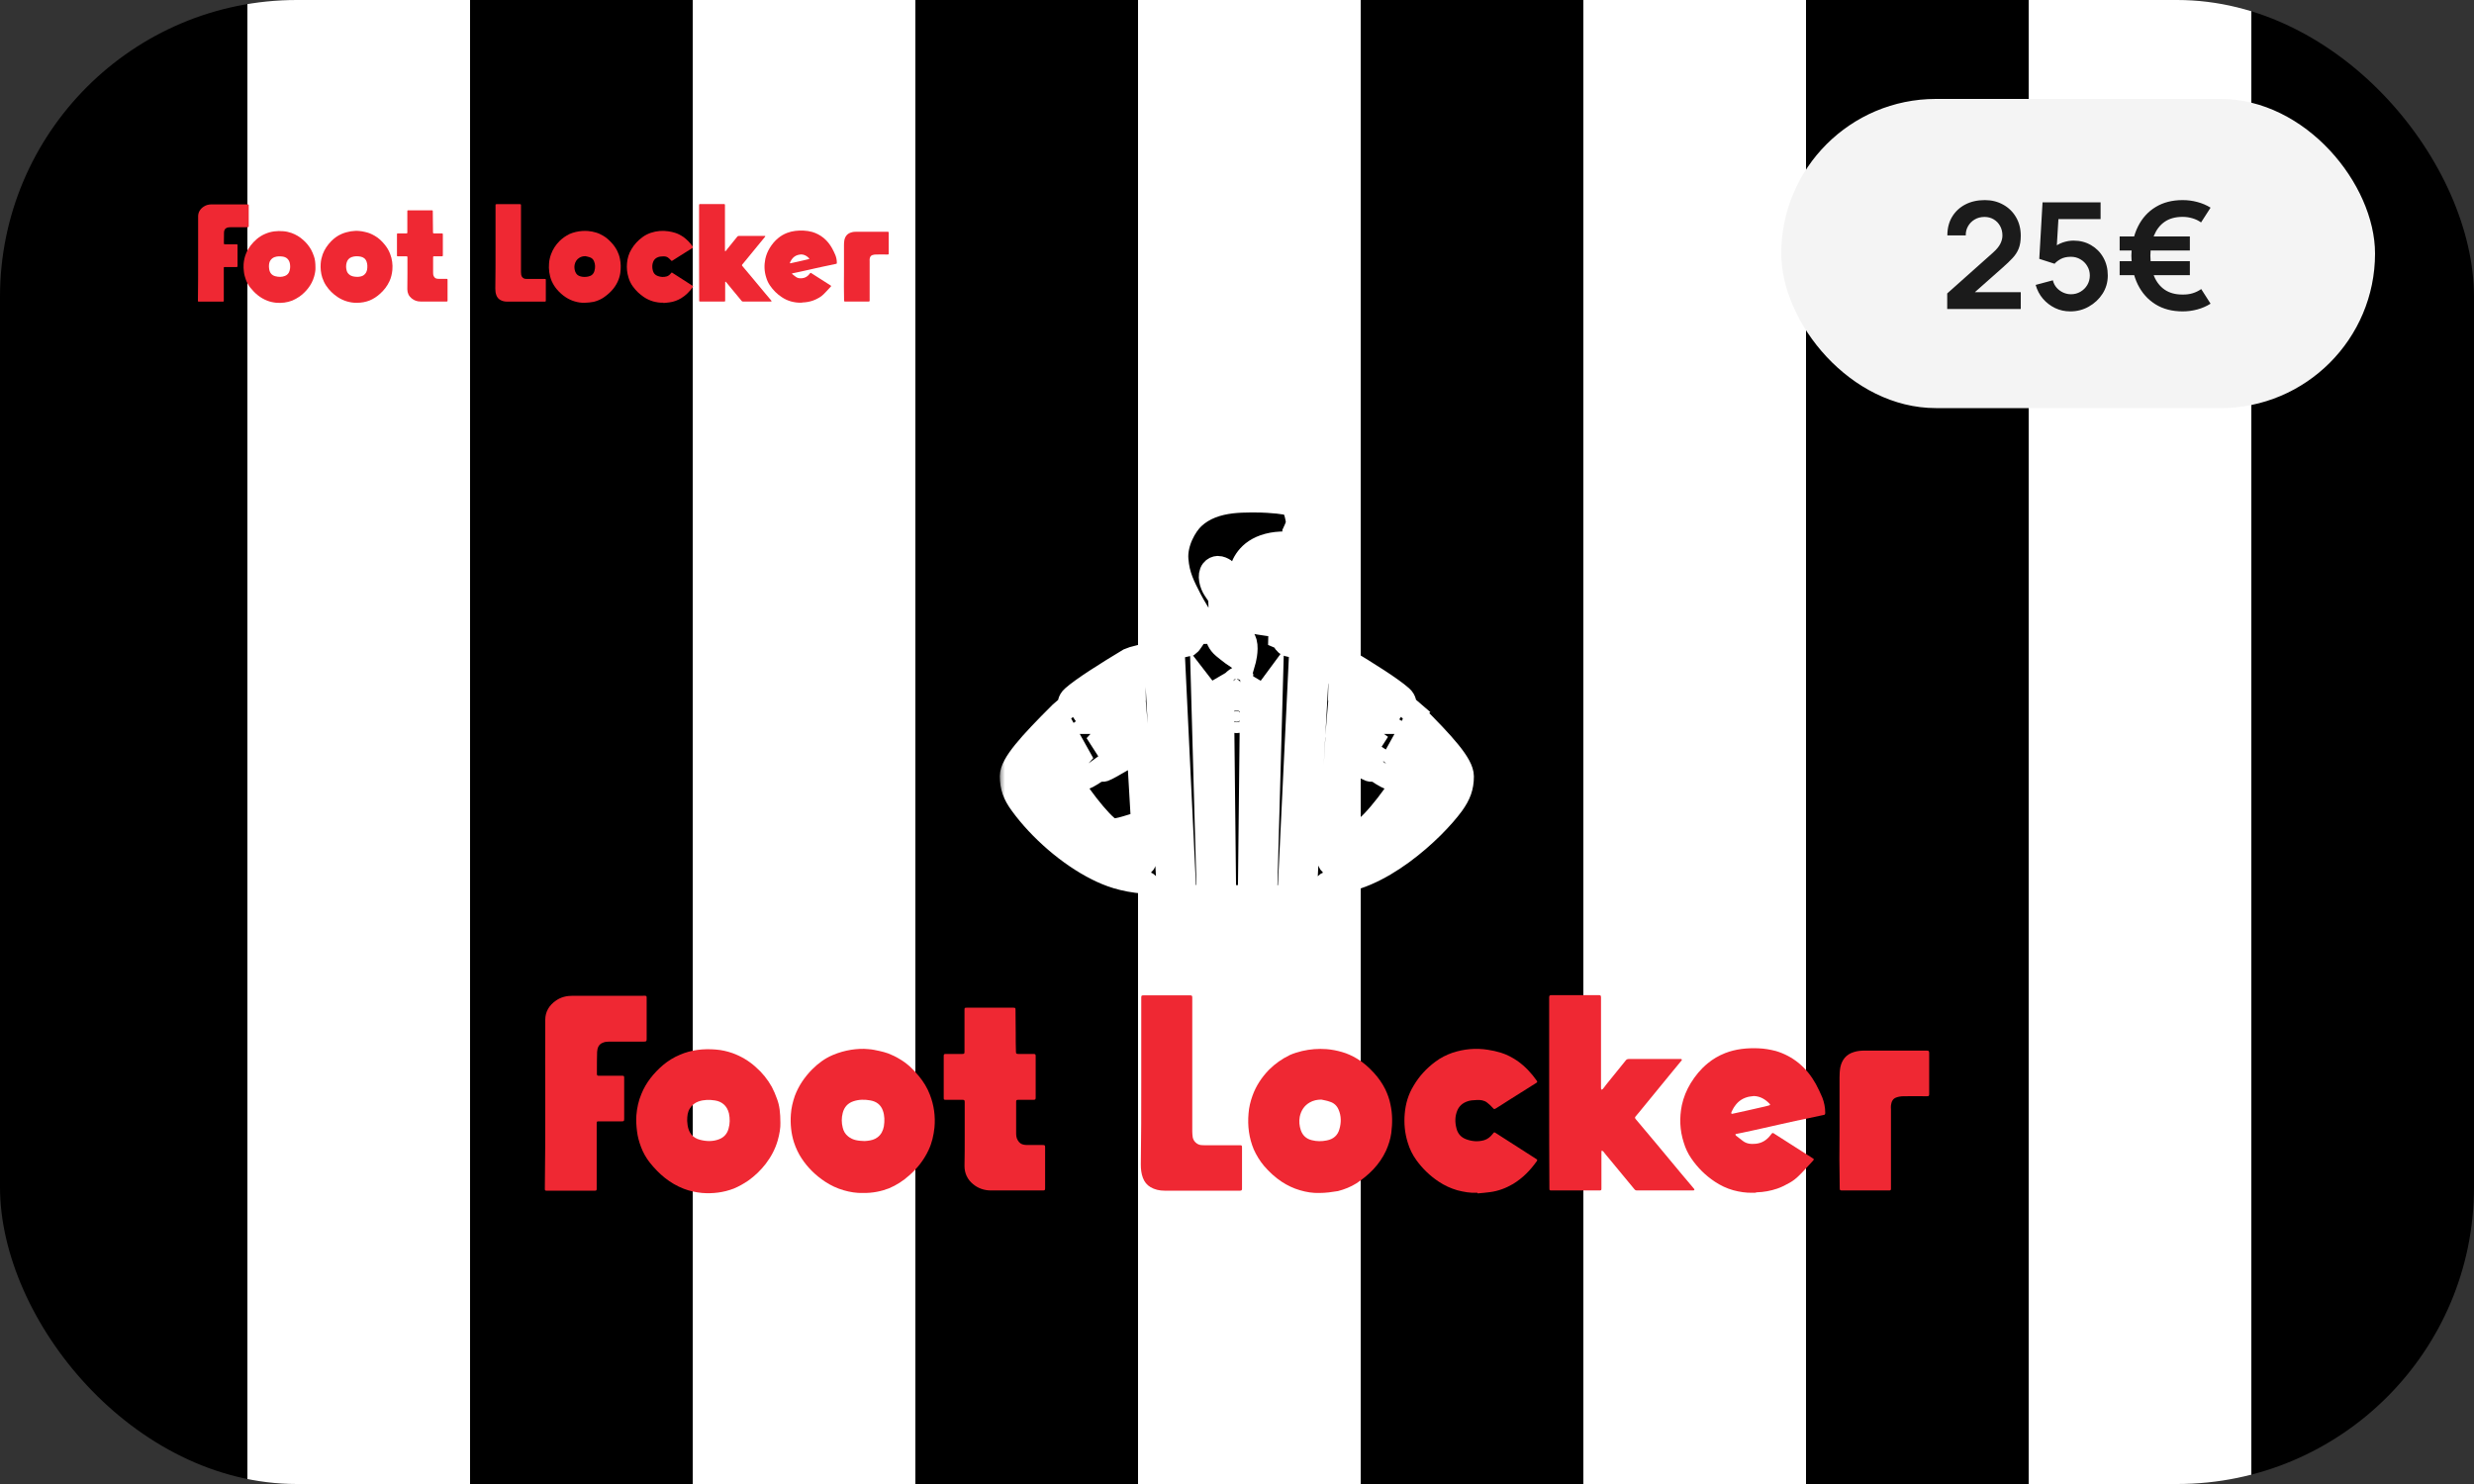 <svg width="200" height="120" viewBox="0 0 200 120" fill="none" xmlns="http://www.w3.org/2000/svg">
<rect x="0" y="0" width="200" height="120" fill="#333333" stroke="none"/>
<g clip-path="url(#clip0_810_29214)">
<rect width="200" height="120" rx="24" fill="url(#paint0_linear_810_29214)"/>
<path d="M56.514 20.453V16.601C56.514 16.517 56.532 16.5 56.616 16.5C57.251 16.5 57.878 16.5 58.513 16.5C58.589 16.5 58.606 16.517 58.606 16.593C58.606 17.809 58.606 19.026 58.606 20.242C58.606 20.251 58.606 20.259 58.606 20.268C58.615 20.285 58.623 20.301 58.623 20.318C58.64 20.31 58.657 20.301 58.674 20.293C58.725 20.234 58.767 20.175 58.818 20.107C59.08 19.786 59.334 19.465 59.597 19.144C59.631 19.093 59.674 19.076 59.741 19.076C60.401 19.076 61.071 19.076 61.731 19.076C61.765 19.076 61.791 19.076 61.824 19.076C61.842 19.076 61.858 19.085 61.867 19.102C61.875 19.11 61.858 19.136 61.85 19.144C61.723 19.305 61.587 19.457 61.46 19.617C61.071 20.09 60.681 20.572 60.291 21.045C60.199 21.163 60.105 21.273 60.004 21.391C59.97 21.433 59.97 21.459 60.004 21.501C60.283 21.83 60.563 22.168 60.842 22.498C61.189 22.912 61.528 23.317 61.867 23.731C62.028 23.925 62.197 24.12 62.358 24.314C62.367 24.331 62.375 24.348 62.375 24.365C62.358 24.373 62.341 24.382 62.324 24.382C61.57 24.382 60.808 24.382 60.054 24.382C60.012 24.382 59.978 24.365 59.953 24.331C59.606 23.917 59.267 23.495 58.92 23.081C58.843 22.988 58.767 22.903 58.7 22.81C58.683 22.794 58.657 22.785 58.64 22.768C58.632 22.794 58.623 22.81 58.623 22.836C58.623 23.326 58.623 23.816 58.623 24.306C58.623 24.373 58.615 24.382 58.53 24.382C58.149 24.382 57.776 24.382 57.395 24.382H56.633C56.523 24.382 56.523 24.382 56.523 24.272C56.514 23.005 56.514 21.729 56.514 20.453Z" fill="#EF2833"/>
<path d="M47.241 24.483C46.987 24.491 46.716 24.449 46.462 24.373C46.199 24.297 45.954 24.179 45.733 24.035C45.463 23.858 45.225 23.638 45.014 23.393C44.844 23.191 44.709 22.971 44.599 22.726C44.404 22.261 44.345 21.771 44.387 21.281C44.404 21.036 44.463 20.791 44.548 20.555C44.692 20.158 44.921 19.811 45.217 19.507C45.463 19.262 45.742 19.068 46.055 18.916C46.208 18.849 46.377 18.798 46.547 18.756C46.877 18.68 47.207 18.654 47.537 18.68C47.749 18.696 47.961 18.739 48.164 18.798C48.376 18.857 48.57 18.95 48.757 19.06C49.02 19.212 49.24 19.415 49.443 19.634C49.629 19.837 49.782 20.056 49.9 20.293C49.993 20.487 50.069 20.69 50.112 20.91C50.197 21.29 50.197 21.678 50.146 22.067C50.112 22.312 50.036 22.549 49.934 22.777C49.671 23.343 49.248 23.757 48.74 24.095C48.511 24.238 48.257 24.34 47.995 24.407C47.741 24.449 47.503 24.483 47.241 24.483ZM47.325 20.715C47.156 20.715 46.995 20.749 46.852 20.834C46.631 20.96 46.504 21.163 46.453 21.408C46.42 21.585 46.436 21.771 46.496 21.949C46.572 22.168 46.724 22.304 46.945 22.354C47.139 22.405 47.343 22.405 47.546 22.363C47.809 22.312 47.986 22.16 48.054 21.907C48.13 21.645 48.13 21.374 48.02 21.121C47.953 20.96 47.834 20.851 47.665 20.8C47.554 20.758 47.436 20.741 47.325 20.715Z" fill="#EF2833"/>
<path d="M25.502 21.653C25.511 21.839 25.468 22.109 25.392 22.371C25.291 22.718 25.13 23.022 24.91 23.309C24.706 23.571 24.469 23.799 24.206 23.985C24.02 24.111 23.825 24.221 23.622 24.306C23.207 24.466 22.775 24.517 22.343 24.483C22.089 24.458 21.844 24.407 21.607 24.314C21.039 24.095 20.607 23.723 20.235 23.258C20.082 23.064 19.964 22.853 19.879 22.625C19.803 22.422 19.744 22.211 19.718 21.991C19.693 21.78 19.676 21.56 19.693 21.349C19.718 21.053 19.777 20.766 19.896 20.487C20.082 20.023 20.396 19.643 20.768 19.322C20.971 19.153 21.2 19.009 21.446 18.908C21.912 18.705 22.403 18.654 22.902 18.697C23.131 18.713 23.351 18.764 23.571 18.84C23.919 18.967 24.232 19.153 24.503 19.398C24.765 19.626 24.986 19.896 25.155 20.2C25.24 20.361 25.308 20.521 25.367 20.69C25.468 20.952 25.502 21.256 25.502 21.653ZM21.742 21.577C21.742 21.611 21.751 21.678 21.759 21.746C21.801 22.05 21.962 22.261 22.259 22.337C22.521 22.405 22.784 22.413 23.038 22.312C23.233 22.236 23.36 22.084 23.41 21.89C23.47 21.687 23.47 21.484 23.427 21.273C23.351 20.96 23.14 20.791 22.86 20.749C22.64 20.715 22.42 20.715 22.199 20.791C22.055 20.842 21.937 20.935 21.852 21.07C21.759 21.214 21.742 21.374 21.742 21.577Z" fill="#EF2833"/>
<path d="M28.83 24.483C28.576 24.491 28.313 24.449 28.05 24.373C27.788 24.297 27.534 24.179 27.305 24.027C26.933 23.782 26.611 23.469 26.365 23.098C26.23 22.895 26.128 22.675 26.052 22.447C25.933 22.075 25.899 21.695 25.925 21.315C25.942 21.053 26.001 20.808 26.086 20.563C26.238 20.158 26.475 19.811 26.78 19.499C27.026 19.254 27.297 19.051 27.619 18.916C27.856 18.815 28.101 18.747 28.355 18.705C28.584 18.671 28.821 18.654 29.05 18.679C29.202 18.688 29.355 18.722 29.507 18.756C29.626 18.781 29.744 18.815 29.863 18.857C30.007 18.916 30.159 18.983 30.295 19.068C30.608 19.245 30.862 19.49 31.091 19.769C31.277 19.997 31.43 20.242 31.531 20.513C31.701 20.943 31.76 21.391 31.718 21.847C31.684 22.16 31.616 22.464 31.48 22.751C31.294 23.148 31.032 23.486 30.701 23.773C30.456 23.993 30.185 24.17 29.88 24.297C29.575 24.415 29.219 24.491 28.83 24.483ZM28.897 22.388C28.931 22.388 28.965 22.38 29.008 22.38C29.16 22.363 29.304 22.329 29.422 22.236C29.566 22.126 29.643 21.974 29.677 21.797C29.71 21.577 29.71 21.366 29.634 21.155C29.549 20.918 29.372 20.791 29.134 20.749C28.906 20.707 28.677 20.707 28.448 20.783C28.22 20.859 28.076 21.019 28.017 21.256C27.966 21.45 27.966 21.653 28.017 21.847C28.05 21.991 28.118 22.109 28.237 22.202C28.432 22.363 28.66 22.38 28.897 22.388Z" fill="#EF2833"/>
<path d="M64.721 24.475C64.459 24.483 64.196 24.441 63.942 24.373C63.671 24.297 63.425 24.179 63.197 24.027C62.816 23.773 62.502 23.461 62.248 23.089C62.113 22.895 62.011 22.675 61.943 22.447C61.782 21.949 61.765 21.45 61.867 20.944C61.935 20.631 62.053 20.335 62.223 20.056C62.409 19.752 62.629 19.482 62.909 19.254C63.12 19.076 63.358 18.941 63.612 18.84C64.044 18.671 64.493 18.629 64.95 18.646C65.195 18.654 65.432 18.696 65.661 18.756C66 18.857 66.305 19.017 66.576 19.237C66.864 19.474 67.092 19.761 67.27 20.082C67.363 20.259 67.457 20.445 67.533 20.631C67.609 20.825 67.651 21.036 67.651 21.248C67.651 21.315 67.635 21.332 67.567 21.34C67.372 21.383 67.169 21.425 66.974 21.467C66.796 21.501 66.626 21.543 66.449 21.577C66.271 21.619 66.093 21.653 65.915 21.695C65.737 21.738 65.568 21.771 65.39 21.814C65.204 21.856 65.009 21.898 64.823 21.94C64.653 21.974 64.484 22.016 64.315 22.05C64.23 22.067 64.145 22.084 64.061 22.101C64.044 22.101 64.027 22.118 64.027 22.126C64.035 22.143 64.044 22.168 64.061 22.177C64.145 22.244 64.238 22.312 64.323 22.38C64.484 22.506 64.662 22.515 64.848 22.498C65.102 22.473 65.297 22.346 65.449 22.143C65.526 22.042 65.526 22.042 65.636 22.118C65.847 22.253 66.059 22.388 66.271 22.523C66.55 22.701 66.838 22.886 67.118 23.064C67.211 23.123 67.211 23.123 67.135 23.207C66.948 23.402 66.779 23.605 66.584 23.79C66.474 23.9 66.356 23.993 66.22 24.069C66.059 24.162 65.89 24.247 65.72 24.306C65.449 24.399 65.17 24.449 64.882 24.458C64.831 24.483 64.772 24.475 64.721 24.475ZM64.772 20.572C64.679 20.589 64.577 20.589 64.484 20.622C64.289 20.682 64.128 20.8 64.01 20.969C63.95 21.045 63.908 21.138 63.866 21.222C63.857 21.239 63.866 21.265 63.866 21.281C63.866 21.29 63.891 21.29 63.9 21.29C64.094 21.248 64.281 21.205 64.475 21.163C64.662 21.121 64.848 21.079 65.035 21.036C65.153 21.011 65.263 20.986 65.382 20.952C65.433 20.935 65.441 20.918 65.407 20.884C65.229 20.698 65.026 20.58 64.772 20.572Z" fill="#EF2833"/>
<path d="M16.017 20.859C16.017 19.736 16.009 18.621 16.017 17.497C16.017 17.168 16.178 16.906 16.449 16.72C16.652 16.576 16.881 16.526 17.126 16.526C18.058 16.526 18.989 16.526 19.921 16.526C19.938 16.526 19.947 16.526 19.963 16.526C20.124 16.517 20.107 16.534 20.107 16.678C20.107 17.21 20.107 17.734 20.107 18.266C20.107 18.359 20.099 18.376 19.997 18.376C19.532 18.376 19.074 18.376 18.608 18.376C18.515 18.376 18.422 18.384 18.346 18.418C18.177 18.477 18.117 18.629 18.109 18.79C18.1 19.043 18.1 19.297 18.1 19.541C18.1 19.592 18.1 19.634 18.1 19.685C18.1 19.736 18.126 19.753 18.168 19.753C18.473 19.753 18.778 19.753 19.083 19.753C19.201 19.753 19.201 19.753 19.201 19.871C19.201 20.412 19.201 20.952 19.201 21.485C19.201 21.586 19.193 21.594 19.091 21.594C18.786 21.594 18.473 21.594 18.168 21.594C18.1 21.594 18.092 21.603 18.092 21.67C18.092 22.557 18.092 23.436 18.092 24.323C18.092 24.374 18.075 24.39 18.024 24.39C17.372 24.39 16.72 24.39 16.059 24.39C16.009 24.39 16 24.365 16 24.323C16.017 23.166 16.017 22.017 16.017 20.859Z" fill="#EF2833"/>
<path d="M32.938 22.151V20.817C32.938 20.741 32.921 20.724 32.845 20.724C32.616 20.724 32.396 20.724 32.167 20.724C32.099 20.724 32.091 20.715 32.091 20.648C32.091 20.082 32.091 19.516 32.091 18.95C32.091 18.891 32.108 18.874 32.167 18.874C32.388 18.874 32.616 18.874 32.836 18.874C32.921 18.874 32.929 18.857 32.929 18.781C32.929 18.215 32.929 17.657 32.929 17.091C32.929 17.015 32.938 17.007 33.014 17.007C33.641 17.007 34.268 17.007 34.894 17.007C34.979 17.007 34.987 17.015 34.987 17.1C34.987 17.412 34.996 17.733 34.996 18.046C34.996 18.291 34.996 18.527 35.004 18.772C35.004 18.865 35.021 18.874 35.114 18.874C35.318 18.874 35.512 18.874 35.716 18.874C35.783 18.874 35.8 18.891 35.8 18.958C35.8 19.516 35.8 20.082 35.8 20.639C35.8 20.707 35.783 20.724 35.716 20.724C35.512 20.724 35.309 20.724 35.106 20.724C35.021 20.724 35.013 20.741 35.013 20.817C35.013 21.222 35.013 21.628 35.013 22.033C35.013 22.135 35.013 22.244 35.072 22.346C35.131 22.456 35.216 22.523 35.343 22.54C35.394 22.549 35.453 22.549 35.504 22.549C35.699 22.549 35.894 22.549 36.08 22.549C36.173 22.549 36.181 22.557 36.181 22.65V24.238C36.181 24.255 36.181 24.272 36.181 24.289C36.181 24.365 36.173 24.382 36.097 24.382C35.944 24.382 35.792 24.382 35.639 24.382C35.089 24.382 34.547 24.382 33.997 24.382C33.726 24.382 33.48 24.297 33.277 24.128C33.048 23.942 32.929 23.689 32.929 23.393C32.938 22.988 32.938 22.574 32.938 22.151Z" fill="#EF2833"/>
<path d="M53.619 24.475C53.339 24.491 53.068 24.441 52.806 24.373C52.543 24.297 52.289 24.179 52.06 24.027C51.705 23.79 51.408 23.503 51.163 23.165C51.002 22.946 50.883 22.701 50.807 22.439C50.688 22.059 50.654 21.67 50.688 21.282C50.722 20.884 50.832 20.504 51.044 20.158C51.273 19.769 51.569 19.448 51.925 19.186C52.136 19.026 52.374 18.908 52.619 18.823C53.085 18.671 53.559 18.629 54.042 18.705C54.22 18.73 54.398 18.773 54.567 18.823C54.812 18.899 55.033 19.017 55.245 19.161C55.55 19.381 55.803 19.651 56.015 19.955C56.041 19.989 56.041 20.014 55.998 20.04C55.626 20.276 55.245 20.513 54.872 20.749C54.711 20.851 54.55 20.96 54.381 21.062C54.296 21.113 54.296 21.113 54.228 21.037C54.161 20.96 54.085 20.893 54.008 20.834C53.889 20.741 53.737 20.724 53.593 20.732C53.458 20.741 53.331 20.741 53.203 20.791C53.017 20.859 52.882 20.977 52.806 21.163C52.712 21.391 52.712 21.628 52.772 21.864C52.822 22.084 52.958 22.244 53.178 22.32C53.415 22.405 53.644 22.422 53.889 22.354C54.033 22.312 54.144 22.219 54.237 22.101C54.245 22.084 54.262 22.076 54.271 22.059C54.288 22.033 54.313 22.033 54.338 22.05C54.77 22.329 55.211 22.608 55.643 22.887C55.761 22.962 55.88 23.039 55.998 23.115C56.041 23.14 56.041 23.165 56.015 23.199C55.753 23.571 55.448 23.883 55.058 24.12C54.77 24.289 54.457 24.407 54.127 24.449C53.966 24.475 53.797 24.483 53.635 24.5C53.619 24.491 53.619 24.483 53.619 24.475Z" fill="#EF2833"/>
<path d="M40.059 20.04V16.61C40.059 16.517 40.068 16.509 40.161 16.509C40.779 16.509 41.397 16.509 42.024 16.509C42.109 16.509 42.117 16.526 42.117 16.61C42.117 18.409 42.117 20.2 42.117 22C42.117 22.076 42.126 22.152 42.135 22.228C42.16 22.388 42.295 22.523 42.456 22.549C42.524 22.557 42.592 22.557 42.668 22.557C43.125 22.557 43.591 22.557 44.048 22.557C44.116 22.557 44.125 22.574 44.125 22.65C44.125 23.123 44.125 23.588 44.125 24.061C44.125 24.145 44.125 24.23 44.125 24.314C44.125 24.365 44.107 24.39 44.048 24.39C43.828 24.39 43.608 24.39 43.388 24.39C42.592 24.39 41.795 24.39 40.991 24.39C40.796 24.39 40.602 24.348 40.432 24.247C40.288 24.162 40.186 24.035 40.127 23.875C40.059 23.698 40.042 23.52 40.042 23.334C40.059 22.236 40.059 21.138 40.059 20.04Z" fill="#EF2833"/>
<path d="M68.228 21.974C68.228 21.256 68.228 20.538 68.228 19.82C68.228 19.685 68.236 19.541 68.262 19.406C68.33 19.102 68.499 18.891 68.804 18.798C68.956 18.747 69.109 18.739 69.261 18.739C70.091 18.739 70.921 18.739 71.743 18.739C71.827 18.739 71.844 18.756 71.844 18.84C71.844 19.389 71.844 19.93 71.844 20.479C71.844 20.572 71.835 20.58 71.743 20.58C71.429 20.58 71.124 20.572 70.811 20.58C70.709 20.58 70.608 20.597 70.514 20.631C70.37 20.682 70.32 20.808 70.303 20.952C70.294 21.003 70.303 21.053 70.303 21.104C70.303 22.177 70.303 23.241 70.303 24.314C70.303 24.365 70.286 24.382 70.235 24.382C69.6 24.382 68.956 24.382 68.321 24.382C68.253 24.382 68.236 24.365 68.236 24.306C68.219 23.529 68.219 22.751 68.228 21.974Z" fill="#EF2833"/>
<rect x="144" y="8" width="48" height="25" rx="12.5" fill="#F4F4F4"/>
<path d="M157.414 24.988V23.728L161.11 20.434C161.398 20.178 161.598 19.936 161.71 19.708C161.822 19.48 161.878 19.26 161.878 19.048C161.878 18.76 161.816 18.504 161.692 18.28C161.568 18.052 161.396 17.872 161.176 17.74C160.96 17.608 160.71 17.542 160.426 17.542C160.126 17.542 159.86 17.612 159.628 17.752C159.4 17.888 159.222 18.07 159.094 18.298C158.966 18.526 158.906 18.772 158.914 19.036H157.426C157.426 18.46 157.554 17.958 157.81 17.53C158.07 17.102 158.426 16.77 158.878 16.534C159.334 16.298 159.86 16.18 160.456 16.18C161.008 16.18 161.504 16.304 161.944 16.552C162.384 16.796 162.73 17.136 162.982 17.572C163.234 18.004 163.36 18.502 163.36 19.066C163.36 19.478 163.304 19.824 163.192 20.104C163.08 20.384 162.912 20.642 162.688 20.878C162.468 21.114 162.194 21.376 161.866 21.664L159.244 23.986L159.112 23.626H163.36V24.988H157.414ZM167.365 25.18C166.925 25.18 166.515 25.09 166.135 24.91C165.755 24.726 165.427 24.474 165.151 24.154C164.879 23.834 164.683 23.462 164.563 23.038L165.955 22.666C166.011 22.898 166.113 23.098 166.261 23.266C166.413 23.434 166.589 23.564 166.789 23.656C166.993 23.748 167.203 23.794 167.419 23.794C167.699 23.794 167.955 23.726 168.187 23.59C168.419 23.454 168.603 23.272 168.739 23.044C168.875 22.812 168.943 22.556 168.943 22.276C168.943 21.996 168.873 21.742 168.733 21.514C168.597 21.282 168.413 21.1 168.181 20.968C167.949 20.832 167.695 20.764 167.419 20.764C167.087 20.764 166.811 20.824 166.591 20.944C166.375 21.064 166.209 21.192 166.093 21.328L164.857 20.932L165.121 16.36H169.813V17.716H165.895L166.435 17.206L166.243 20.386L165.979 20.062C166.203 19.858 166.463 19.706 166.759 19.606C167.055 19.506 167.341 19.456 167.617 19.456C168.157 19.456 168.635 19.58 169.051 19.828C169.471 20.072 169.799 20.406 170.035 20.83C170.275 21.254 170.395 21.736 170.395 22.276C170.395 22.816 170.255 23.306 169.975 23.746C169.695 24.182 169.325 24.53 168.865 24.79C168.409 25.05 167.909 25.18 167.365 25.18ZM176.448 25.18C175.596 25.18 174.862 24.988 174.246 24.604C173.634 24.22 173.16 23.69 172.824 23.014C172.492 22.334 172.318 21.556 172.302 20.68C172.322 19.776 172.5 18.988 172.836 18.316C173.172 17.64 173.646 17.116 174.258 16.744C174.87 16.368 175.6 16.18 176.448 16.18C176.86 16.18 177.256 16.232 177.636 16.336C178.02 16.436 178.376 16.588 178.704 16.792L177.936 17.986C177.728 17.838 177.494 17.726 177.234 17.65C176.978 17.574 176.716 17.536 176.448 17.536C175.864 17.536 175.38 17.668 174.996 17.932C174.616 18.196 174.328 18.566 174.132 19.042C173.94 19.514 173.842 20.06 173.838 20.68C173.842 21.312 173.942 21.864 174.138 22.336C174.334 22.808 174.624 23.174 175.008 23.434C175.396 23.694 175.876 23.822 176.448 23.818C177.008 23.83 177.508 23.682 177.948 23.374L178.704 24.556C178.376 24.764 178.018 24.92 177.63 25.024C177.246 25.128 176.852 25.18 176.448 25.18ZM171.354 22.252V21.118H177.03V22.252H171.354ZM171.354 20.254V19.12H177.03V20.254H171.354Z" fill="#1B1B1B"/>
<path d="M100.811 42.67L96.86 45.198L97.499 48.707L97.659 52.378L90.487 54.329L85.863 58.184L82.186 62.617L82.46 64.325L85.44 67.638L90.248 70.512L92.806 70.974L92.943 72.475L93.594 69.427L93.616 66.934L90.556 67.373L89.368 67.211L87.164 64.96L86.274 62.928C86.274 62.928 87.918 62.005 87.998 61.947C88.078 61.889 89.551 61.647 89.551 61.647L92.589 59.985L94.439 72.486H105.561L106.566 70.951L107.377 59.569C107.377 59.569 112.881 62.12 112.961 62.155C113.041 62.19 113.738 62.778 113.738 62.778C113.738 62.778 113.178 64.106 113.144 64.187C113.109 64.267 110.563 67.199 110.563 67.199L109.033 67.419C109.033 67.419 107.525 66.98 107.445 66.98L106.509 67.084L107.023 70.697C107.023 70.697 107.994 70.835 108.153 70.697C108.313 70.558 112.858 68.712 112.858 68.712L115.759 66.403L117.506 64.037L117.826 62.651L117.392 61.751L113.68 57.999L112.333 56.372L105.858 53.498C105.858 53.498 102.638 51.651 102.558 51.547C102.478 51.443 102.741 50.923 102.741 50.923L104.294 50.82L104.613 50.058L104.967 48.569L105.481 47.126L104.808 45.441L104.431 43.697L100.799 42.67H100.811Z" fill="white"/>
<mask id="path-6-outside-1_810_29214" maskUnits="userSpaceOnUse" x="80.74" y="39.524" width="39" height="34" fill="black">
<rect fill="white" x="80.74" y="39.524" width="39" height="34"/>
<path d="M114.286 57.63L113.601 57.041C113.601 56.949 113.635 56.626 113.304 56.337C112.516 55.633 110.54 54.386 108.713 53.29C108.496 53.163 105.002 52.378 104.111 52.17C104.054 52.147 103.997 52.112 103.951 52.078C103.803 51.951 103.746 51.766 103.654 51.674C103.597 51.616 103.506 51.581 103.426 51.547C103.426 51.408 103.517 51.258 103.643 51.258C103.825 51.258 104.282 51.247 104.522 51.189C104.967 51.085 105.333 50.693 105.173 50.231C105.093 50 105.082 49.758 105.173 49.55C105.219 49.446 105.276 49.342 105.344 49.25C105.401 49.18 105.424 49.088 105.413 49.007C105.379 48.834 105.23 48.696 105.23 48.696C105.23 48.696 105.356 48.58 105.436 48.43L105.356 47.911C105.356 47.911 105.356 47.83 105.367 47.795C105.424 47.634 105.584 47.518 105.812 47.391C105.95 47.31 105.995 47.056 105.915 46.883L105.139 45.66C105.082 45.556 105.025 45.44 105.059 45.337C105.116 45.198 105.184 44.967 105.173 44.644C105.173 44.644 104.625 43.328 104.579 43.19C104.568 43.155 104.579 43.109 104.579 43.051C104.739 42.705 104.91 42.405 104.842 42.012C104.762 41.585 104.625 40.823 104.088 40.731C103.529 40.639 103.072 40.592 102.489 40.558C101.998 40.523 100.537 40.488 99.566 40.604C98.413 40.742 97.328 41.1 96.494 41.885C95.843 42.497 95.055 43.894 95.158 45.233C95.261 46.572 95.695 47.368 96.266 48.488C96.894 49.7 97.933 51.004 97.431 51.154H97.408C97.339 51.154 97.259 51.154 97.191 51.166C97.042 51.166 96.882 51.166 96.711 51.339C96.551 51.501 96.3 51.997 96.117 52.136C96.117 52.136 91.55 53.151 91.298 53.301C89.471 54.398 87.496 55.645 86.708 56.349C86.376 56.637 86.411 56.961 86.411 57.053L85.726 57.642C83.213 60.146 81.74 61.774 81.74 62.755C81.74 63.632 81.969 64.256 82.528 65.018C84.035 67.095 86.388 69.15 88.672 70.293C89.608 70.766 90.762 71.216 92.532 71.355C92.726 71.366 92.84 71.482 92.874 71.701C92.886 71.805 92.92 72.059 92.954 72.475H94.45C94.245 68.573 93.514 55.16 93.468 54.34L94.93 54.121L95.809 72.475H97.659L97.191 55.483C97.545 55.945 97.83 56.176 97.83 56.187C97.83 56.187 98.287 55.945 98.835 55.621L99.018 72.486H100.982L101.165 55.668C101.359 55.783 101.53 55.887 101.679 55.968C101.93 56.118 102.09 56.199 102.09 56.199C102.09 56.199 102.17 56.129 102.295 56.002C102.432 55.875 102.604 55.679 102.798 55.414L102.33 72.498H104.179L105.059 54.144L106.509 54.363C106.463 55.183 105.721 68.596 105.527 72.498H107.023C107.057 72.082 107.091 71.817 107.103 71.724C107.137 71.505 107.24 71.378 107.445 71.378C111.442 71.378 115.942 67.107 117.449 65.041C117.997 64.279 118.237 63.656 118.237 62.778C118.237 61.797 116.764 60.169 114.251 57.665L114.286 57.63ZM89.266 62.282C89.677 62.143 92.006 60.724 92.006 60.724L92.338 66.449V66.53C91.687 66.622 90.328 67.222 89.848 67.061C89.083 66.807 86.525 63.344 86.719 63.228C86.719 63.228 87.541 63.032 87.941 62.824C88.341 62.617 88.877 62.224 88.877 62.224C88.877 62.224 89.06 62.351 89.266 62.282ZM88.158 58.438L87.519 57.503C87.621 57.411 90.248 55.402 91.664 54.617C91.664 54.675 91.721 56.049 91.721 56.153C91.721 56.153 88.204 58.392 88.147 58.438H88.158ZM89.003 59.777C89.129 59.685 91.812 57.919 91.812 57.919L91.915 59.154C91.915 59.154 89.597 60.643 89.563 60.677L88.992 59.789L89.003 59.777ZM111.842 58.438L108.268 56.153C108.268 56.06 108.336 54.675 108.325 54.617C109.741 55.402 112.367 57.399 112.47 57.503L111.831 58.438H111.842ZM110.437 60.666L108.085 59.154L108.188 57.919C108.188 57.919 110.883 59.685 110.997 59.777L110.426 60.666H110.437ZM107.651 66.53V66.449L107.994 60.724C107.994 60.724 110.323 62.143 110.734 62.282C110.94 62.351 111.123 62.224 111.123 62.224C111.123 62.224 111.648 62.617 112.059 62.824C112.459 63.032 113.281 63.228 113.281 63.228C113.475 63.344 110.917 66.818 110.152 67.061C109.672 67.222 108.313 66.622 107.662 66.53H107.651ZM117.358 62.663C117.358 63.009 117.266 63.656 116.775 64.348C116.079 65.329 115.142 66.576 113.76 67.603C112.767 68.342 111.773 68.989 110.814 69.427C110.597 69.519 110.392 69.612 110.186 69.681C109.684 69.877 109.101 70.016 108.496 70.016C108.233 70.016 107.982 69.993 107.731 69.947C107.731 69.947 107.731 69.947 107.72 69.947C107.4 69.854 107.48 69.658 107.366 69.508C107.308 69.427 107.103 69.289 107.08 69.173C107.057 69.035 107.103 68.965 107.091 68.815C107.08 68.619 106.817 68.481 106.795 68.331C106.772 68.192 106.92 68.123 106.932 67.973C106.932 67.88 106.84 67.696 106.84 67.638C106.852 67.522 106.966 67.453 107.091 67.453C107.297 67.453 107.514 67.488 107.731 67.534C108.108 67.592 108.485 67.719 108.85 67.823C109.364 67.961 109.844 68.088 110.255 68.007C110.323 67.996 110.38 67.973 110.449 67.938C111.933 67.199 113.543 64.821 114.069 63.84C114.4 63.24 115.097 63.055 115.017 62.686C115.017 62.674 115.017 62.663 115.017 62.651C114.857 62.178 113.543 62.063 112.756 61.185L114.012 58.923C115.188 59.708 116.787 61.382 117.266 62.224C117.346 62.351 117.38 62.513 117.38 62.663H117.358ZM93.068 67.973C93.08 68.123 93.228 68.192 93.205 68.331C93.183 68.481 92.92 68.619 92.909 68.815C92.909 68.965 92.943 69.035 92.92 69.173C92.897 69.277 92.692 69.427 92.634 69.508C92.52 69.658 92.6 69.854 92.28 69.947C92.28 69.947 92.28 69.947 92.269 69.947C92.018 70.004 91.766 70.027 91.504 70.016C90.899 70.016 90.316 69.866 89.814 69.681C89.608 69.612 89.391 69.519 89.186 69.427C88.227 68.989 87.233 68.354 86.24 67.615C84.858 66.576 83.921 65.329 83.225 64.36C82.734 63.667 82.642 63.009 82.642 62.674C82.642 62.513 82.677 62.363 82.757 62.236C83.225 61.405 84.823 59.719 86.011 58.934L87.267 61.185C86.479 62.074 85.166 62.178 85.006 62.651C85.006 62.663 85.006 62.674 85.006 62.686C84.926 63.055 85.623 63.24 85.954 63.84C86.491 64.821 88.101 67.188 89.574 67.938C89.631 67.973 89.7 67.996 89.768 68.007C90.179 68.088 90.659 67.973 91.173 67.823C91.527 67.719 91.904 67.592 92.292 67.534C92.509 67.488 92.726 67.465 92.931 67.453C93.057 67.453 93.171 67.511 93.183 67.638C93.183 67.696 93.08 67.88 93.091 67.973H93.068ZM105.196 46.895C105.242 46.987 105.196 47.172 105.093 47.172L104.431 47.357C104.396 47.484 104.431 47.541 104.511 47.645L104.636 47.772L104.762 47.911C104.853 48.038 104.808 48.222 104.659 48.269L104.556 48.303C104.476 48.326 104.328 48.43 104.179 48.499C104.042 48.534 103.951 48.557 103.905 48.638C103.768 48.892 103.905 48.973 103.974 48.973C104.042 48.973 104.077 48.892 104.157 48.857H104.499C104.499 48.857 104.591 48.857 104.636 48.903C104.728 48.984 104.728 49.192 104.636 49.273L104.282 49.434C104.179 49.527 104.385 49.804 104.419 49.908C104.476 50.15 104.476 50.542 103.997 50.623C103.323 50.739 100.194 50.127 100.194 50.127C100.194 50.127 99.577 50.254 99.863 50.75C100.137 51.235 100.537 51.385 100.697 51.939C100.868 52.563 100.594 53.509 100.594 53.509C99.897 53.186 99.292 52.666 98.892 52.343C98.698 52.182 98.561 51.997 98.47 51.812C98.31 51.443 98.276 50.97 98.493 50.75C98.71 50.531 98.607 49.261 98.595 48.672C98.595 48.269 98.47 48.13 98.219 47.772C98.196 47.749 98.184 47.714 98.161 47.68C97.876 47.253 97.67 46.514 97.979 46.11C98.116 45.937 98.276 45.879 98.447 45.867C98.664 45.867 98.858 45.971 98.984 46.052C99.201 46.214 99.463 46.722 99.783 46.733C100 46.733 100.148 46.618 100.274 46.191C100.48 45.498 100.993 44.321 102.843 43.974C103.22 43.905 103.974 43.824 104.145 43.986C104.317 44.148 104.488 44.944 104.396 44.979C104.396 44.979 102.672 45.429 102.535 45.544C102.295 45.764 102.547 46.006 102.843 46.202C103.14 46.387 103.529 46.479 103.723 46.479C103.723 46.479 103.723 46.479 103.734 46.479C103.848 46.479 103.997 46.456 104.054 46.329C104.259 45.902 104.374 45.867 104.476 45.833C104.705 46.191 105.082 46.641 105.207 46.86L105.196 46.895ZM100.4 55.379C100.4 55.621 100.206 55.818 99.966 55.818C99.726 55.818 99.532 55.621 99.532 55.379C99.532 55.241 99.669 55.102 99.783 54.998C99.874 54.917 99.954 54.871 99.954 54.871C99.954 54.871 100.034 54.929 100.126 54.998C100.251 55.102 100.388 55.241 100.388 55.379H100.4ZM100.4 57.93C100.4 58.172 100.206 58.369 99.966 58.369C99.726 58.369 99.532 58.172 99.532 57.93C99.532 57.688 99.726 57.492 99.966 57.492C100.206 57.492 100.4 57.688 100.4 57.93Z"/>
</mask>
<path d="M114.286 57.63L113.601 57.041C113.601 56.949 113.635 56.626 113.304 56.337C112.516 55.633 110.54 54.386 108.713 53.29C108.496 53.163 105.002 52.378 104.111 52.17C104.054 52.147 103.997 52.112 103.951 52.078C103.803 51.951 103.746 51.766 103.654 51.674C103.597 51.616 103.506 51.581 103.426 51.547C103.426 51.408 103.517 51.258 103.643 51.258C103.825 51.258 104.282 51.247 104.522 51.189C104.967 51.085 105.333 50.693 105.173 50.231C105.093 50 105.082 49.758 105.173 49.55C105.219 49.446 105.276 49.342 105.344 49.25C105.401 49.18 105.424 49.088 105.413 49.007C105.379 48.834 105.23 48.696 105.23 48.696C105.23 48.696 105.356 48.58 105.436 48.43L105.356 47.911C105.356 47.911 105.356 47.83 105.367 47.795C105.424 47.634 105.584 47.518 105.812 47.391C105.95 47.31 105.995 47.056 105.915 46.883L105.139 45.66C105.082 45.556 105.025 45.44 105.059 45.337C105.116 45.198 105.184 44.967 105.173 44.644C105.173 44.644 104.625 43.328 104.579 43.19C104.568 43.155 104.579 43.109 104.579 43.051C104.739 42.705 104.91 42.405 104.842 42.012C104.762 41.585 104.625 40.823 104.088 40.731C103.529 40.639 103.072 40.592 102.489 40.558C101.998 40.523 100.537 40.488 99.566 40.604C98.413 40.742 97.328 41.1 96.494 41.885C95.843 42.497 95.055 43.894 95.158 45.233C95.261 46.572 95.695 47.368 96.266 48.488C96.894 49.7 97.933 51.004 97.431 51.154H97.408C97.339 51.154 97.259 51.154 97.191 51.166C97.042 51.166 96.882 51.166 96.711 51.339C96.551 51.501 96.3 51.997 96.117 52.136C96.117 52.136 91.55 53.151 91.298 53.301C89.471 54.398 87.496 55.645 86.708 56.349C86.376 56.637 86.411 56.961 86.411 57.053L85.726 57.642C83.213 60.146 81.74 61.774 81.74 62.755C81.74 63.632 81.969 64.256 82.528 65.018C84.035 67.095 86.388 69.15 88.672 70.293C89.608 70.766 90.762 71.216 92.532 71.355C92.726 71.366 92.84 71.482 92.874 71.701C92.886 71.805 92.92 72.059 92.954 72.475H94.45C94.245 68.573 93.514 55.16 93.468 54.34L94.93 54.121L95.809 72.475H97.659L97.191 55.483C97.545 55.945 97.83 56.176 97.83 56.187C97.83 56.187 98.287 55.945 98.835 55.621L99.018 72.486H100.982L101.165 55.668C101.359 55.783 101.53 55.887 101.679 55.968C101.93 56.118 102.09 56.199 102.09 56.199C102.09 56.199 102.17 56.129 102.295 56.002C102.432 55.875 102.604 55.679 102.798 55.414L102.33 72.498H104.179L105.059 54.144L106.509 54.363C106.463 55.183 105.721 68.596 105.527 72.498H107.023C107.057 72.082 107.091 71.817 107.103 71.724C107.137 71.505 107.24 71.378 107.445 71.378C111.442 71.378 115.942 67.107 117.449 65.041C117.997 64.279 118.237 63.656 118.237 62.778C118.237 61.797 116.764 60.169 114.251 57.665L114.286 57.63ZM89.266 62.282C89.677 62.143 92.006 60.724 92.006 60.724L92.338 66.449V66.53C91.687 66.622 90.328 67.222 89.848 67.061C89.083 66.807 86.525 63.344 86.719 63.228C86.719 63.228 87.541 63.032 87.941 62.824C88.341 62.617 88.877 62.224 88.877 62.224C88.877 62.224 89.06 62.351 89.266 62.282ZM88.158 58.438L87.519 57.503C87.621 57.411 90.248 55.402 91.664 54.617C91.664 54.675 91.721 56.049 91.721 56.153C91.721 56.153 88.204 58.392 88.147 58.438H88.158ZM89.003 59.777C89.129 59.685 91.812 57.919 91.812 57.919L91.915 59.154C91.915 59.154 89.597 60.643 89.563 60.677L88.992 59.789L89.003 59.777ZM111.842 58.438L108.268 56.153C108.268 56.06 108.336 54.675 108.325 54.617C109.741 55.402 112.367 57.399 112.47 57.503L111.831 58.438H111.842ZM110.437 60.666L108.085 59.154L108.188 57.919C108.188 57.919 110.883 59.685 110.997 59.777L110.426 60.666H110.437ZM107.651 66.53V66.449L107.994 60.724C107.994 60.724 110.323 62.143 110.734 62.282C110.94 62.351 111.123 62.224 111.123 62.224C111.123 62.224 111.648 62.617 112.059 62.824C112.459 63.032 113.281 63.228 113.281 63.228C113.475 63.344 110.917 66.818 110.152 67.061C109.672 67.222 108.313 66.622 107.662 66.53H107.651ZM117.358 62.663C117.358 63.009 117.266 63.656 116.775 64.348C116.079 65.329 115.142 66.576 113.76 67.603C112.767 68.342 111.773 68.989 110.814 69.427C110.597 69.519 110.392 69.612 110.186 69.681C109.684 69.877 109.101 70.016 108.496 70.016C108.233 70.016 107.982 69.993 107.731 69.947C107.731 69.947 107.731 69.947 107.72 69.947C107.4 69.854 107.48 69.658 107.366 69.508C107.308 69.427 107.103 69.289 107.08 69.173C107.057 69.035 107.103 68.965 107.091 68.815C107.08 68.619 106.817 68.481 106.795 68.331C106.772 68.192 106.92 68.123 106.932 67.973C106.932 67.88 106.84 67.696 106.84 67.638C106.852 67.522 106.966 67.453 107.091 67.453C107.297 67.453 107.514 67.488 107.731 67.534C108.108 67.592 108.485 67.719 108.85 67.823C109.364 67.961 109.844 68.088 110.255 68.007C110.323 67.996 110.38 67.973 110.449 67.938C111.933 67.199 113.543 64.821 114.069 63.84C114.4 63.24 115.097 63.055 115.017 62.686C115.017 62.674 115.017 62.663 115.017 62.651C114.857 62.178 113.543 62.063 112.756 61.185L114.012 58.923C115.188 59.708 116.787 61.382 117.266 62.224C117.346 62.351 117.38 62.513 117.38 62.663H117.358ZM93.068 67.973C93.08 68.123 93.228 68.192 93.205 68.331C93.183 68.481 92.92 68.619 92.909 68.815C92.909 68.965 92.943 69.035 92.92 69.173C92.897 69.277 92.692 69.427 92.634 69.508C92.52 69.658 92.6 69.854 92.28 69.947C92.28 69.947 92.28 69.947 92.269 69.947C92.018 70.004 91.766 70.027 91.504 70.016C90.899 70.016 90.316 69.866 89.814 69.681C89.608 69.612 89.391 69.519 89.186 69.427C88.227 68.989 87.233 68.354 86.24 67.615C84.858 66.576 83.921 65.329 83.225 64.36C82.734 63.667 82.642 63.009 82.642 62.674C82.642 62.513 82.677 62.363 82.757 62.236C83.225 61.405 84.823 59.719 86.011 58.934L87.267 61.185C86.479 62.074 85.166 62.178 85.006 62.651C85.006 62.663 85.006 62.674 85.006 62.686C84.926 63.055 85.623 63.24 85.954 63.84C86.491 64.821 88.101 67.188 89.574 67.938C89.631 67.973 89.7 67.996 89.768 68.007C90.179 68.088 90.659 67.973 91.173 67.823C91.527 67.719 91.904 67.592 92.292 67.534C92.509 67.488 92.726 67.465 92.931 67.453C93.057 67.453 93.171 67.511 93.183 67.638C93.183 67.696 93.08 67.88 93.091 67.973H93.068ZM105.196 46.895C105.242 46.987 105.196 47.172 105.093 47.172L104.431 47.357C104.396 47.484 104.431 47.541 104.511 47.645L104.636 47.772L104.762 47.911C104.853 48.038 104.808 48.222 104.659 48.269L104.556 48.303C104.476 48.326 104.328 48.43 104.179 48.499C104.042 48.534 103.951 48.557 103.905 48.638C103.768 48.892 103.905 48.973 103.974 48.973C104.042 48.973 104.077 48.892 104.157 48.857H104.499C104.499 48.857 104.591 48.857 104.636 48.903C104.728 48.984 104.728 49.192 104.636 49.273L104.282 49.434C104.179 49.527 104.385 49.804 104.419 49.908C104.476 50.15 104.476 50.542 103.997 50.623C103.323 50.739 100.194 50.127 100.194 50.127C100.194 50.127 99.577 50.254 99.863 50.75C100.137 51.235 100.537 51.385 100.697 51.939C100.868 52.563 100.594 53.509 100.594 53.509C99.897 53.186 99.292 52.666 98.892 52.343C98.698 52.182 98.561 51.997 98.47 51.812C98.31 51.443 98.276 50.97 98.493 50.75C98.71 50.531 98.607 49.261 98.595 48.672C98.595 48.269 98.47 48.13 98.219 47.772C98.196 47.749 98.184 47.714 98.161 47.68C97.876 47.253 97.67 46.514 97.979 46.11C98.116 45.937 98.276 45.879 98.447 45.867C98.664 45.867 98.858 45.971 98.984 46.052C99.201 46.214 99.463 46.722 99.783 46.733C100 46.733 100.148 46.618 100.274 46.191C100.48 45.498 100.993 44.321 102.843 43.974C103.22 43.905 103.974 43.824 104.145 43.986C104.317 44.148 104.488 44.944 104.396 44.979C104.396 44.979 102.672 45.429 102.535 45.544C102.295 45.764 102.547 46.006 102.843 46.202C103.14 46.387 103.529 46.479 103.723 46.479C103.723 46.479 103.723 46.479 103.734 46.479C103.848 46.479 103.997 46.456 104.054 46.329C104.259 45.902 104.374 45.867 104.476 45.833C104.705 46.191 105.082 46.641 105.207 46.86L105.196 46.895ZM100.4 55.379C100.4 55.621 100.206 55.818 99.966 55.818C99.726 55.818 99.532 55.621 99.532 55.379C99.532 55.241 99.669 55.102 99.783 54.998C99.874 54.917 99.954 54.871 99.954 54.871C99.954 54.871 100.034 54.929 100.126 54.998C100.251 55.102 100.388 55.241 100.388 55.379H100.4ZM100.4 57.93C100.4 58.172 100.206 58.369 99.966 58.369C99.726 58.369 99.532 58.172 99.532 57.93C99.532 57.688 99.726 57.492 99.966 57.492C100.206 57.492 100.4 57.688 100.4 57.93Z" fill="black"/>
<path d="M114.286 57.63L113.601 57.041C113.601 56.949 113.635 56.626 113.304 56.337C112.516 55.633 110.54 54.386 108.713 53.29C108.496 53.163 105.002 52.378 104.111 52.17C104.054 52.147 103.997 52.112 103.951 52.078C103.803 51.951 103.746 51.766 103.654 51.674C103.597 51.616 103.506 51.581 103.426 51.547C103.426 51.408 103.517 51.258 103.643 51.258C103.825 51.258 104.282 51.247 104.522 51.189C104.967 51.085 105.333 50.693 105.173 50.231C105.093 50 105.082 49.758 105.173 49.55C105.219 49.446 105.276 49.342 105.344 49.25C105.401 49.18 105.424 49.088 105.413 49.007C105.379 48.834 105.23 48.696 105.23 48.696C105.23 48.696 105.356 48.58 105.436 48.43L105.356 47.911C105.356 47.911 105.356 47.83 105.367 47.795C105.424 47.634 105.584 47.518 105.812 47.391C105.95 47.31 105.995 47.056 105.915 46.883L105.139 45.66C105.082 45.556 105.025 45.44 105.059 45.337C105.116 45.198 105.184 44.967 105.173 44.644C105.173 44.644 104.625 43.328 104.579 43.19C104.568 43.155 104.579 43.109 104.579 43.051C104.739 42.705 104.91 42.405 104.842 42.012C104.762 41.585 104.625 40.823 104.088 40.731C103.529 40.639 103.072 40.592 102.489 40.558C101.998 40.523 100.537 40.488 99.566 40.604C98.413 40.742 97.328 41.1 96.494 41.885C95.843 42.497 95.055 43.894 95.158 45.233C95.261 46.572 95.695 47.368 96.266 48.488C96.894 49.7 97.933 51.004 97.431 51.154H97.408C97.339 51.154 97.259 51.154 97.191 51.166C97.042 51.166 96.882 51.166 96.711 51.339C96.551 51.501 96.3 51.997 96.117 52.136C96.117 52.136 91.55 53.151 91.298 53.301C89.471 54.398 87.496 55.645 86.708 56.349C86.376 56.637 86.411 56.961 86.411 57.053L85.726 57.642C83.213 60.146 81.74 61.774 81.74 62.755C81.74 63.632 81.969 64.256 82.528 65.018C84.035 67.095 86.388 69.15 88.672 70.293C89.608 70.766 90.762 71.216 92.532 71.355C92.726 71.366 92.84 71.482 92.874 71.701C92.886 71.805 92.92 72.059 92.954 72.475H94.45C94.245 68.573 93.514 55.16 93.468 54.34L94.93 54.121L95.809 72.475H97.659L97.191 55.483C97.545 55.945 97.83 56.176 97.83 56.187C97.83 56.187 98.287 55.945 98.835 55.621L99.018 72.486H100.982L101.165 55.668C101.359 55.783 101.53 55.887 101.679 55.968C101.93 56.118 102.09 56.199 102.09 56.199C102.09 56.199 102.17 56.129 102.295 56.002C102.432 55.875 102.604 55.679 102.798 55.414L102.33 72.498H104.179L105.059 54.144L106.509 54.363C106.463 55.183 105.721 68.596 105.527 72.498H107.023C107.057 72.082 107.091 71.817 107.103 71.724C107.137 71.505 107.24 71.378 107.445 71.378C111.442 71.378 115.942 67.107 117.449 65.041C117.997 64.279 118.237 63.656 118.237 62.778C118.237 61.797 116.764 60.169 114.251 57.665L114.286 57.63ZM89.266 62.282C89.677 62.143 92.006 60.724 92.006 60.724L92.338 66.449V66.53C91.687 66.622 90.328 67.222 89.848 67.061C89.083 66.807 86.525 63.344 86.719 63.228C86.719 63.228 87.541 63.032 87.941 62.824C88.341 62.617 88.877 62.224 88.877 62.224C88.877 62.224 89.06 62.351 89.266 62.282ZM88.158 58.438L87.519 57.503C87.621 57.411 90.248 55.402 91.664 54.617C91.664 54.675 91.721 56.049 91.721 56.153C91.721 56.153 88.204 58.392 88.147 58.438H88.158ZM89.003 59.777C89.129 59.685 91.812 57.919 91.812 57.919L91.915 59.154C91.915 59.154 89.597 60.643 89.563 60.677L88.992 59.789L89.003 59.777ZM111.842 58.438L108.268 56.153C108.268 56.06 108.336 54.675 108.325 54.617C109.741 55.402 112.367 57.399 112.47 57.503L111.831 58.438H111.842ZM110.437 60.666L108.085 59.154L108.188 57.919C108.188 57.919 110.883 59.685 110.997 59.777L110.426 60.666H110.437ZM107.651 66.53V66.449L107.994 60.724C107.994 60.724 110.323 62.143 110.734 62.282C110.94 62.351 111.123 62.224 111.123 62.224C111.123 62.224 111.648 62.617 112.059 62.824C112.459 63.032 113.281 63.228 113.281 63.228C113.475 63.344 110.917 66.818 110.152 67.061C109.672 67.222 108.313 66.622 107.662 66.53H107.651ZM117.358 62.663C117.358 63.009 117.266 63.656 116.775 64.348C116.079 65.329 115.142 66.576 113.76 67.603C112.767 68.342 111.773 68.989 110.814 69.427C110.597 69.519 110.392 69.612 110.186 69.681C109.684 69.877 109.101 70.016 108.496 70.016C108.233 70.016 107.982 69.993 107.731 69.947C107.731 69.947 107.731 69.947 107.72 69.947C107.4 69.854 107.48 69.658 107.366 69.508C107.308 69.427 107.103 69.289 107.08 69.173C107.057 69.035 107.103 68.965 107.091 68.815C107.08 68.619 106.817 68.481 106.795 68.331C106.772 68.192 106.92 68.123 106.932 67.973C106.932 67.88 106.84 67.696 106.84 67.638C106.852 67.522 106.966 67.453 107.091 67.453C107.297 67.453 107.514 67.488 107.731 67.534C108.108 67.592 108.485 67.719 108.85 67.823C109.364 67.961 109.844 68.088 110.255 68.007C110.323 67.996 110.38 67.973 110.449 67.938C111.933 67.199 113.543 64.821 114.069 63.84C114.4 63.24 115.097 63.055 115.017 62.686C115.017 62.674 115.017 62.663 115.017 62.651C114.857 62.178 113.543 62.063 112.756 61.185L114.012 58.923C115.188 59.708 116.787 61.382 117.266 62.224C117.346 62.351 117.38 62.513 117.38 62.663H117.358ZM93.068 67.973C93.08 68.123 93.228 68.192 93.205 68.331C93.183 68.481 92.92 68.619 92.909 68.815C92.909 68.965 92.943 69.035 92.92 69.173C92.897 69.277 92.692 69.427 92.634 69.508C92.52 69.658 92.6 69.854 92.28 69.947C92.28 69.947 92.28 69.947 92.269 69.947C92.018 70.004 91.766 70.027 91.504 70.016C90.899 70.016 90.316 69.866 89.814 69.681C89.608 69.612 89.391 69.519 89.186 69.427C88.227 68.989 87.233 68.354 86.24 67.615C84.858 66.576 83.921 65.329 83.225 64.36C82.734 63.667 82.642 63.009 82.642 62.674C82.642 62.513 82.677 62.363 82.757 62.236C83.225 61.405 84.823 59.719 86.011 58.934L87.267 61.185C86.479 62.074 85.166 62.178 85.006 62.651C85.006 62.663 85.006 62.674 85.006 62.686C84.926 63.055 85.623 63.24 85.954 63.84C86.491 64.821 88.101 67.188 89.574 67.938C89.631 67.973 89.7 67.996 89.768 68.007C90.179 68.088 90.659 67.973 91.173 67.823C91.527 67.719 91.904 67.592 92.292 67.534C92.509 67.488 92.726 67.465 92.931 67.453C93.057 67.453 93.171 67.511 93.183 67.638C93.183 67.696 93.08 67.88 93.091 67.973H93.068ZM105.196 46.895C105.242 46.987 105.196 47.172 105.093 47.172L104.431 47.357C104.396 47.484 104.431 47.541 104.511 47.645L104.636 47.772L104.762 47.911C104.853 48.038 104.808 48.222 104.659 48.269L104.556 48.303C104.476 48.326 104.328 48.43 104.179 48.499C104.042 48.534 103.951 48.557 103.905 48.638C103.768 48.892 103.905 48.973 103.974 48.973C104.042 48.973 104.077 48.892 104.157 48.857H104.499C104.499 48.857 104.591 48.857 104.636 48.903C104.728 48.984 104.728 49.192 104.636 49.273L104.282 49.434C104.179 49.527 104.385 49.804 104.419 49.908C104.476 50.15 104.476 50.542 103.997 50.623C103.323 50.739 100.194 50.127 100.194 50.127C100.194 50.127 99.577 50.254 99.863 50.75C100.137 51.235 100.537 51.385 100.697 51.939C100.868 52.563 100.594 53.509 100.594 53.509C99.897 53.186 99.292 52.666 98.892 52.343C98.698 52.182 98.561 51.997 98.47 51.812C98.31 51.443 98.276 50.97 98.493 50.75C98.71 50.531 98.607 49.261 98.595 48.672C98.595 48.269 98.47 48.13 98.219 47.772C98.196 47.749 98.184 47.714 98.161 47.68C97.876 47.253 97.67 46.514 97.979 46.11C98.116 45.937 98.276 45.879 98.447 45.867C98.664 45.867 98.858 45.971 98.984 46.052C99.201 46.214 99.463 46.722 99.783 46.733C100 46.733 100.148 46.618 100.274 46.191C100.48 45.498 100.993 44.321 102.843 43.974C103.22 43.905 103.974 43.824 104.145 43.986C104.317 44.148 104.488 44.944 104.396 44.979C104.396 44.979 102.672 45.429 102.535 45.544C102.295 45.764 102.547 46.006 102.843 46.202C103.14 46.387 103.529 46.479 103.723 46.479C103.723 46.479 103.723 46.479 103.734 46.479C103.848 46.479 103.997 46.456 104.054 46.329C104.259 45.902 104.374 45.867 104.476 45.833C104.705 46.191 105.082 46.641 105.207 46.86L105.196 46.895ZM100.4 55.379C100.4 55.621 100.206 55.818 99.966 55.818C99.726 55.818 99.532 55.621 99.532 55.379C99.532 55.241 99.669 55.102 99.783 54.998C99.874 54.917 99.954 54.871 99.954 54.871C99.954 54.871 100.034 54.929 100.126 54.998C100.251 55.102 100.388 55.241 100.388 55.379H100.4ZM100.4 57.93C100.4 58.172 100.206 58.369 99.966 58.369C99.726 58.369 99.532 58.172 99.532 57.93C99.532 57.688 99.726 57.492 99.966 57.492C100.206 57.492 100.4 57.688 100.4 57.93Z" stroke="white" stroke-width="1.827" mask="url(#path-6-outside-1_810_29214)"/>
<path d="M125.235 88.391V80.671C125.235 80.502 125.269 80.468 125.439 80.468C126.711 80.468 127.968 80.468 129.241 80.468C129.393 80.468 129.427 80.502 129.427 80.654C129.427 83.092 129.427 85.53 129.427 87.968C129.427 87.985 129.427 88.002 129.427 88.019C129.444 88.052 129.461 88.086 129.461 88.12C129.495 88.103 129.529 88.086 129.563 88.069C129.665 87.951 129.75 87.832 129.851 87.697C130.377 87.054 130.886 86.41 131.412 85.767C131.48 85.665 131.566 85.632 131.701 85.632C133.025 85.632 134.366 85.632 135.69 85.632C135.758 85.632 135.808 85.632 135.876 85.632C135.91 85.632 135.944 85.648 135.961 85.682C135.978 85.699 135.944 85.75 135.927 85.767C135.673 86.089 135.401 86.393 135.146 86.715C134.366 87.663 133.585 88.628 132.804 89.576C132.618 89.813 132.431 90.033 132.228 90.27C132.16 90.355 132.16 90.406 132.228 90.49C132.787 91.15 133.348 91.828 133.907 92.488C134.603 93.317 135.282 94.13 135.961 94.959C136.284 95.349 136.623 95.738 136.946 96.127C136.962 96.161 136.979 96.195 136.979 96.229C136.946 96.246 136.911 96.263 136.878 96.263C135.367 96.263 133.84 96.263 132.329 96.263C132.245 96.263 132.177 96.229 132.125 96.161C131.43 95.332 130.751 94.485 130.055 93.656C129.902 93.47 129.75 93.3 129.614 93.114C129.58 93.08 129.529 93.063 129.495 93.029C129.478 93.08 129.461 93.114 129.461 93.165C129.461 94.147 129.461 95.129 129.461 96.111C129.461 96.246 129.444 96.263 129.274 96.263C128.511 96.263 127.764 96.263 127 96.263H125.473C125.253 96.263 125.253 96.263 125.253 96.043C125.235 93.504 125.235 90.947 125.235 88.391Z" fill="#EF2833"/>
<path d="M106.651 96.466C106.142 96.483 105.599 96.398 105.09 96.246C104.564 96.094 104.072 95.857 103.63 95.569C103.088 95.213 102.612 94.773 102.188 94.282C101.849 93.876 101.577 93.436 101.356 92.945C100.966 92.014 100.847 91.032 100.932 90.05C100.966 89.559 101.084 89.068 101.255 88.594C101.543 87.799 102.001 87.105 102.595 86.495C103.088 86.004 103.647 85.615 104.275 85.31C104.581 85.175 104.921 85.073 105.259 84.988C105.921 84.836 106.583 84.785 107.245 84.836C107.67 84.87 108.094 84.954 108.501 85.073C108.925 85.192 109.315 85.378 109.689 85.598C110.216 85.903 110.657 86.309 111.064 86.749C111.437 87.155 111.742 87.595 111.981 88.069C112.167 88.459 112.319 88.865 112.404 89.305C112.574 90.067 112.574 90.846 112.472 91.624C112.404 92.115 112.251 92.589 112.048 93.047C111.522 94.181 110.674 95.01 109.655 95.687C109.197 95.975 108.688 96.178 108.162 96.314C107.653 96.398 107.177 96.466 106.651 96.466ZM106.821 88.916C106.482 88.916 106.159 88.984 105.871 89.153C105.429 89.407 105.175 89.813 105.073 90.304C105.005 90.66 105.039 91.032 105.158 91.388C105.311 91.828 105.616 92.099 106.057 92.2C106.447 92.302 106.855 92.302 107.262 92.217C107.789 92.115 108.144 91.811 108.28 91.303C108.433 90.778 108.433 90.236 108.212 89.728C108.077 89.407 107.839 89.187 107.5 89.085C107.279 89.001 107.041 88.967 106.821 88.916Z" fill="#EF2833"/>
<path d="M63.087 90.795C63.104 91.168 63.019 91.709 62.867 92.234C62.663 92.928 62.34 93.537 61.899 94.113C61.492 94.638 61.017 95.095 60.491 95.467C60.117 95.721 59.727 95.941 59.32 96.111C58.488 96.432 57.623 96.534 56.757 96.466C56.248 96.415 55.756 96.314 55.28 96.128C54.143 95.688 53.278 94.943 52.531 94.011C52.226 93.622 51.988 93.199 51.818 92.742C51.666 92.336 51.547 91.912 51.496 91.472C51.445 91.049 51.411 90.609 51.445 90.186C51.496 89.593 51.615 89.017 51.852 88.459C52.226 87.528 52.853 86.766 53.6 86.123C54.008 85.784 54.466 85.496 54.958 85.293C55.891 84.887 56.876 84.785 57.877 84.87C58.335 84.904 58.776 85.005 59.218 85.158C59.914 85.412 60.542 85.784 61.085 86.275C61.611 86.732 62.052 87.274 62.392 87.883C62.561 88.205 62.697 88.526 62.816 88.865C63.019 89.39 63.087 89.999 63.087 90.795ZM55.552 90.643C55.552 90.71 55.569 90.846 55.586 90.981C55.671 91.591 55.993 92.014 56.587 92.166C57.113 92.302 57.639 92.319 58.149 92.115C58.539 91.963 58.794 91.658 58.895 91.269C59.014 90.863 59.014 90.456 58.929 90.033C58.776 89.407 58.352 89.068 57.792 88.984C57.351 88.916 56.91 88.916 56.468 89.068C56.18 89.17 55.942 89.356 55.773 89.627C55.586 89.915 55.552 90.236 55.552 90.643Z" fill="#EF2833"/>
<path d="M69.755 96.466C69.246 96.483 68.72 96.398 68.194 96.246C67.668 96.094 67.159 95.856 66.7 95.552C65.954 95.061 65.309 94.435 64.817 93.69C64.545 93.283 64.341 92.843 64.189 92.386C63.951 91.641 63.883 90.879 63.934 90.118C63.968 89.593 64.087 89.102 64.257 88.611C64.562 87.798 65.037 87.104 65.648 86.478C66.14 85.987 66.683 85.581 67.328 85.31C67.803 85.107 68.296 84.971 68.805 84.887C69.263 84.819 69.738 84.785 70.197 84.836C70.502 84.853 70.808 84.921 71.113 84.988C71.35 85.039 71.588 85.107 71.826 85.191C72.114 85.31 72.42 85.445 72.691 85.615C73.319 85.97 73.828 86.461 74.287 87.02C74.66 87.477 74.965 87.968 75.169 88.509C75.508 89.373 75.627 90.27 75.543 91.184C75.475 91.811 75.339 92.42 75.067 92.996C74.694 93.791 74.168 94.468 73.506 95.044C73.014 95.484 72.471 95.84 71.86 96.094C71.249 96.331 70.536 96.483 69.755 96.466ZM69.891 92.268C69.959 92.268 70.027 92.251 70.112 92.251C70.417 92.217 70.706 92.149 70.943 91.963C71.232 91.743 71.385 91.438 71.452 91.083C71.52 90.642 71.52 90.219 71.368 89.796C71.198 89.322 70.841 89.068 70.366 88.983C69.908 88.899 69.45 88.899 68.992 89.051C68.533 89.204 68.245 89.525 68.126 89.999C68.024 90.388 68.024 90.795 68.126 91.184C68.194 91.472 68.33 91.709 68.567 91.895C68.958 92.217 69.416 92.251 69.891 92.268Z" fill="#EF2833"/>
<path d="M141.681 96.449C141.155 96.466 140.629 96.381 140.12 96.246C139.576 96.094 139.085 95.857 138.626 95.552C137.862 95.044 137.235 94.418 136.726 93.673C136.454 93.284 136.25 92.843 136.114 92.386C135.792 91.387 135.758 90.389 135.961 89.373C136.097 88.746 136.335 88.154 136.674 87.595C137.048 86.986 137.489 86.444 138.049 85.987C138.473 85.632 138.949 85.361 139.458 85.158C140.324 84.819 141.223 84.734 142.139 84.768C142.631 84.785 143.106 84.87 143.565 84.988C144.244 85.191 144.854 85.513 145.398 85.953C145.975 86.427 146.433 87.003 146.79 87.646C146.976 88.002 147.163 88.374 147.316 88.746C147.468 89.136 147.553 89.559 147.553 89.982C147.553 90.118 147.519 90.152 147.384 90.168C146.993 90.253 146.586 90.338 146.196 90.422C145.839 90.49 145.499 90.575 145.143 90.642C144.786 90.727 144.431 90.795 144.074 90.879C143.718 90.964 143.378 91.032 143.021 91.117C142.648 91.201 142.258 91.286 141.885 91.371C141.545 91.438 141.206 91.523 140.866 91.591C140.697 91.624 140.527 91.658 140.357 91.692C140.324 91.692 140.289 91.726 140.289 91.743C140.306 91.777 140.324 91.828 140.357 91.844C140.527 91.98 140.714 92.115 140.883 92.251C141.206 92.505 141.562 92.522 141.936 92.488C142.444 92.437 142.835 92.183 143.141 91.777C143.293 91.574 143.293 91.574 143.514 91.726C143.938 91.997 144.363 92.268 144.786 92.538C145.347 92.894 145.924 93.266 146.483 93.622C146.671 93.74 146.671 93.74 146.518 93.91C146.145 94.299 145.805 94.705 145.415 95.078C145.194 95.298 144.957 95.484 144.685 95.636C144.363 95.823 144.023 95.992 143.683 96.111C143.141 96.297 142.58 96.398 142.003 96.415C141.902 96.466 141.782 96.449 141.681 96.449ZM141.782 88.628C141.596 88.662 141.392 88.662 141.206 88.73C140.815 88.848 140.493 89.085 140.256 89.424C140.137 89.576 140.052 89.762 139.967 89.931C139.95 89.965 139.967 90.016 139.967 90.05C139.967 90.067 140.017 90.067 140.035 90.067C140.425 89.982 140.798 89.898 141.189 89.813C141.562 89.728 141.936 89.644 142.309 89.559C142.547 89.508 142.767 89.457 143.005 89.39C143.107 89.356 143.124 89.322 143.056 89.254C142.699 88.882 142.292 88.645 141.782 88.628Z" fill="#EF2833"/>
<path d="M44.079 89.204C44.079 86.953 44.062 84.718 44.079 82.467C44.079 81.806 44.401 81.282 44.944 80.909C45.352 80.621 45.81 80.52 46.302 80.52C48.169 80.52 50.036 80.52 51.903 80.52C51.937 80.52 51.954 80.52 51.988 80.52C52.31 80.503 52.276 80.537 52.276 80.825C52.276 81.891 52.276 82.941 52.276 84.007C52.276 84.193 52.259 84.227 52.055 84.227C51.122 84.227 50.206 84.227 49.272 84.227C49.085 84.227 48.899 84.244 48.746 84.312C48.407 84.43 48.288 84.735 48.271 85.057C48.254 85.565 48.254 86.072 48.254 86.563C48.254 86.665 48.254 86.75 48.254 86.851C48.254 86.953 48.305 86.987 48.39 86.987C49.001 86.987 49.611 86.987 50.222 86.987C50.46 86.987 50.46 86.987 50.46 87.224C50.46 88.307 50.46 89.391 50.46 90.457C50.46 90.66 50.443 90.677 50.239 90.677C49.629 90.677 49.001 90.677 48.39 90.677C48.254 90.677 48.237 90.694 48.237 90.829C48.237 92.607 48.237 94.368 48.237 96.145C48.237 96.247 48.203 96.281 48.101 96.281C46.794 96.281 45.487 96.281 44.164 96.281C44.062 96.281 44.045 96.23 44.045 96.145C44.079 93.826 44.079 91.523 44.079 89.204Z" fill="#EF2833"/>
<path d="M77.988 91.794V89.119C77.988 88.966 77.954 88.933 77.802 88.933C77.343 88.933 76.902 88.933 76.444 88.933C76.308 88.933 76.291 88.916 76.291 88.78C76.291 87.646 76.291 86.512 76.291 85.378C76.291 85.259 76.325 85.225 76.444 85.225C76.885 85.225 77.343 85.225 77.785 85.225C77.954 85.225 77.971 85.191 77.971 85.039C77.971 83.905 77.971 82.787 77.971 81.653C77.971 81.501 77.988 81.484 78.141 81.484C79.397 81.484 80.653 81.484 81.909 81.484C82.078 81.484 82.095 81.501 82.095 81.67C82.095 82.296 82.112 82.94 82.112 83.566C82.112 84.057 82.112 84.531 82.129 85.022C82.129 85.208 82.163 85.225 82.35 85.225C82.757 85.225 83.147 85.225 83.555 85.225C83.691 85.225 83.725 85.259 83.725 85.395C83.725 86.512 83.725 87.646 83.725 88.763C83.725 88.899 83.691 88.933 83.555 88.933C83.147 88.933 82.74 88.933 82.333 88.933C82.163 88.933 82.146 88.966 82.146 89.119C82.146 89.931 82.146 90.744 82.146 91.557C82.146 91.76 82.146 91.98 82.265 92.183C82.384 92.403 82.554 92.538 82.808 92.572C82.91 92.589 83.029 92.589 83.13 92.589C83.521 92.589 83.911 92.589 84.285 92.589C84.471 92.589 84.488 92.606 84.488 92.792V95.975C84.488 96.009 84.488 96.043 84.488 96.077C84.488 96.229 84.471 96.263 84.319 96.263C84.013 96.263 83.708 96.263 83.402 96.263C82.299 96.263 81.213 96.263 80.11 96.263C79.567 96.263 79.074 96.094 78.667 95.755C78.209 95.383 77.971 94.875 77.971 94.282C77.988 93.47 77.988 92.64 77.988 91.794Z" fill="#EF2833"/>
<path d="M119.432 96.449C118.872 96.483 118.329 96.382 117.803 96.246C117.276 96.094 116.768 95.857 116.309 95.552C115.597 95.078 115.003 94.502 114.51 93.825C114.187 93.385 113.95 92.894 113.797 92.37C113.56 91.608 113.492 90.829 113.56 90.05C113.628 89.254 113.848 88.493 114.273 87.799C114.731 87.02 115.325 86.377 116.038 85.852C116.462 85.53 116.937 85.293 117.43 85.124C118.362 84.819 119.313 84.734 120.28 84.887C120.637 84.938 120.993 85.022 121.333 85.124C121.824 85.276 122.266 85.513 122.69 85.801C123.302 86.241 123.81 86.783 124.235 87.392C124.286 87.46 124.286 87.511 124.201 87.562C123.454 88.036 122.69 88.51 121.944 88.984C121.621 89.187 121.298 89.407 120.96 89.61C120.789 89.712 120.789 89.712 120.653 89.559C120.518 89.407 120.366 89.272 120.212 89.153C119.975 88.967 119.669 88.933 119.381 88.95C119.109 88.967 118.855 88.967 118.6 89.068C118.227 89.204 117.956 89.441 117.803 89.813C117.616 90.27 117.616 90.744 117.735 91.218C117.836 91.658 118.108 91.98 118.549 92.132C119.024 92.302 119.483 92.336 119.975 92.2C120.263 92.115 120.484 91.929 120.671 91.692C120.688 91.658 120.721 91.641 120.739 91.608C120.773 91.557 120.824 91.557 120.874 91.591C121.74 92.149 122.622 92.708 123.488 93.267C123.725 93.419 123.964 93.571 124.201 93.724C124.286 93.775 124.286 93.825 124.235 93.893C123.709 94.638 123.098 95.264 122.317 95.738C121.74 96.077 121.112 96.314 120.45 96.398C120.127 96.449 119.788 96.466 119.466 96.5C119.432 96.483 119.432 96.466 119.432 96.449Z" fill="#EF2833"/>
<path d="M92.26 87.562V80.689C92.26 80.503 92.276 80.486 92.463 80.486C93.703 80.486 94.941 80.486 96.197 80.486C96.367 80.486 96.384 80.519 96.384 80.689C96.384 84.295 96.384 87.883 96.384 91.489C96.384 91.642 96.4 91.794 96.418 91.947C96.468 92.268 96.74 92.539 97.062 92.59C97.198 92.607 97.334 92.607 97.487 92.607C98.404 92.607 99.336 92.607 100.253 92.607C100.389 92.607 100.406 92.641 100.406 92.793C100.406 93.741 100.406 94.672 100.406 95.62C100.406 95.789 100.406 95.959 100.406 96.128C100.406 96.23 100.372 96.28 100.253 96.28C99.812 96.28 99.371 96.28 98.93 96.28C97.334 96.28 95.739 96.28 94.126 96.28C93.736 96.28 93.346 96.196 93.006 95.993C92.718 95.823 92.514 95.569 92.395 95.248C92.26 94.892 92.225 94.537 92.225 94.164C92.26 91.963 92.26 89.763 92.26 87.562Z" fill="#EF2833"/>
<path d="M148.709 91.438C148.709 89.999 148.709 88.56 148.709 87.121C148.709 86.851 148.725 86.563 148.776 86.292C148.912 85.683 149.251 85.259 149.863 85.073C150.168 84.972 150.473 84.954 150.779 84.954C152.442 84.954 154.105 84.954 155.752 84.954C155.921 84.954 155.956 84.988 155.956 85.158C155.956 86.258 155.956 87.341 155.956 88.442C155.956 88.628 155.938 88.645 155.752 88.645C155.123 88.645 154.513 88.628 153.884 88.645C153.681 88.645 153.478 88.679 153.29 88.747C153.002 88.848 152.9 89.102 152.867 89.39C152.849 89.492 152.867 89.593 152.867 89.695C152.867 91.845 152.867 93.978 152.867 96.128C152.867 96.229 152.832 96.263 152.731 96.263C151.458 96.263 150.168 96.263 148.895 96.263C148.76 96.263 148.725 96.229 148.725 96.111C148.692 94.553 148.692 92.996 148.709 91.438Z" fill="#EF2833"/>
</g>
<defs>
<linearGradient id="paint0_linear_810_29214" x1="200" y1="60" x2="0" y2="60" gradientUnits="userSpaceOnUse">
<stop/>
<stop offset="0.09"/>
<stop offset="0.09" stop-color="white"/>
<stop offset="0.18" stop-color="white"/>
<stop offset="0.18"/>
<stop offset="0.27"/>
<stop offset="0.27" stop-color="white"/>
<stop offset="0.36" stop-color="white"/>
<stop offset="0.36"/>
<stop offset="0.45"/>
<stop offset="0.45" stop-color="white"/>
<stop offset="0.54" stop-color="white"/>
<stop offset="0.54"/>
<stop offset="0.63"/>
<stop offset="0.63" stop-color="white"/>
<stop offset="0.72" stop-color="white"/>
<stop offset="0.72"/>
<stop offset="0.81"/>
<stop offset="0.81" stop-color="white"/>
<stop offset="0.9" stop-color="white"/>
<stop offset="0.9"/>
<stop offset="1"/>
<stop offset="1" stop-color="white"/>
</linearGradient>
<clipPath id="clip0_810_29214">
<rect width="200" height="120" rx="24" fill="white"/>
</clipPath>
</defs>
</svg>
